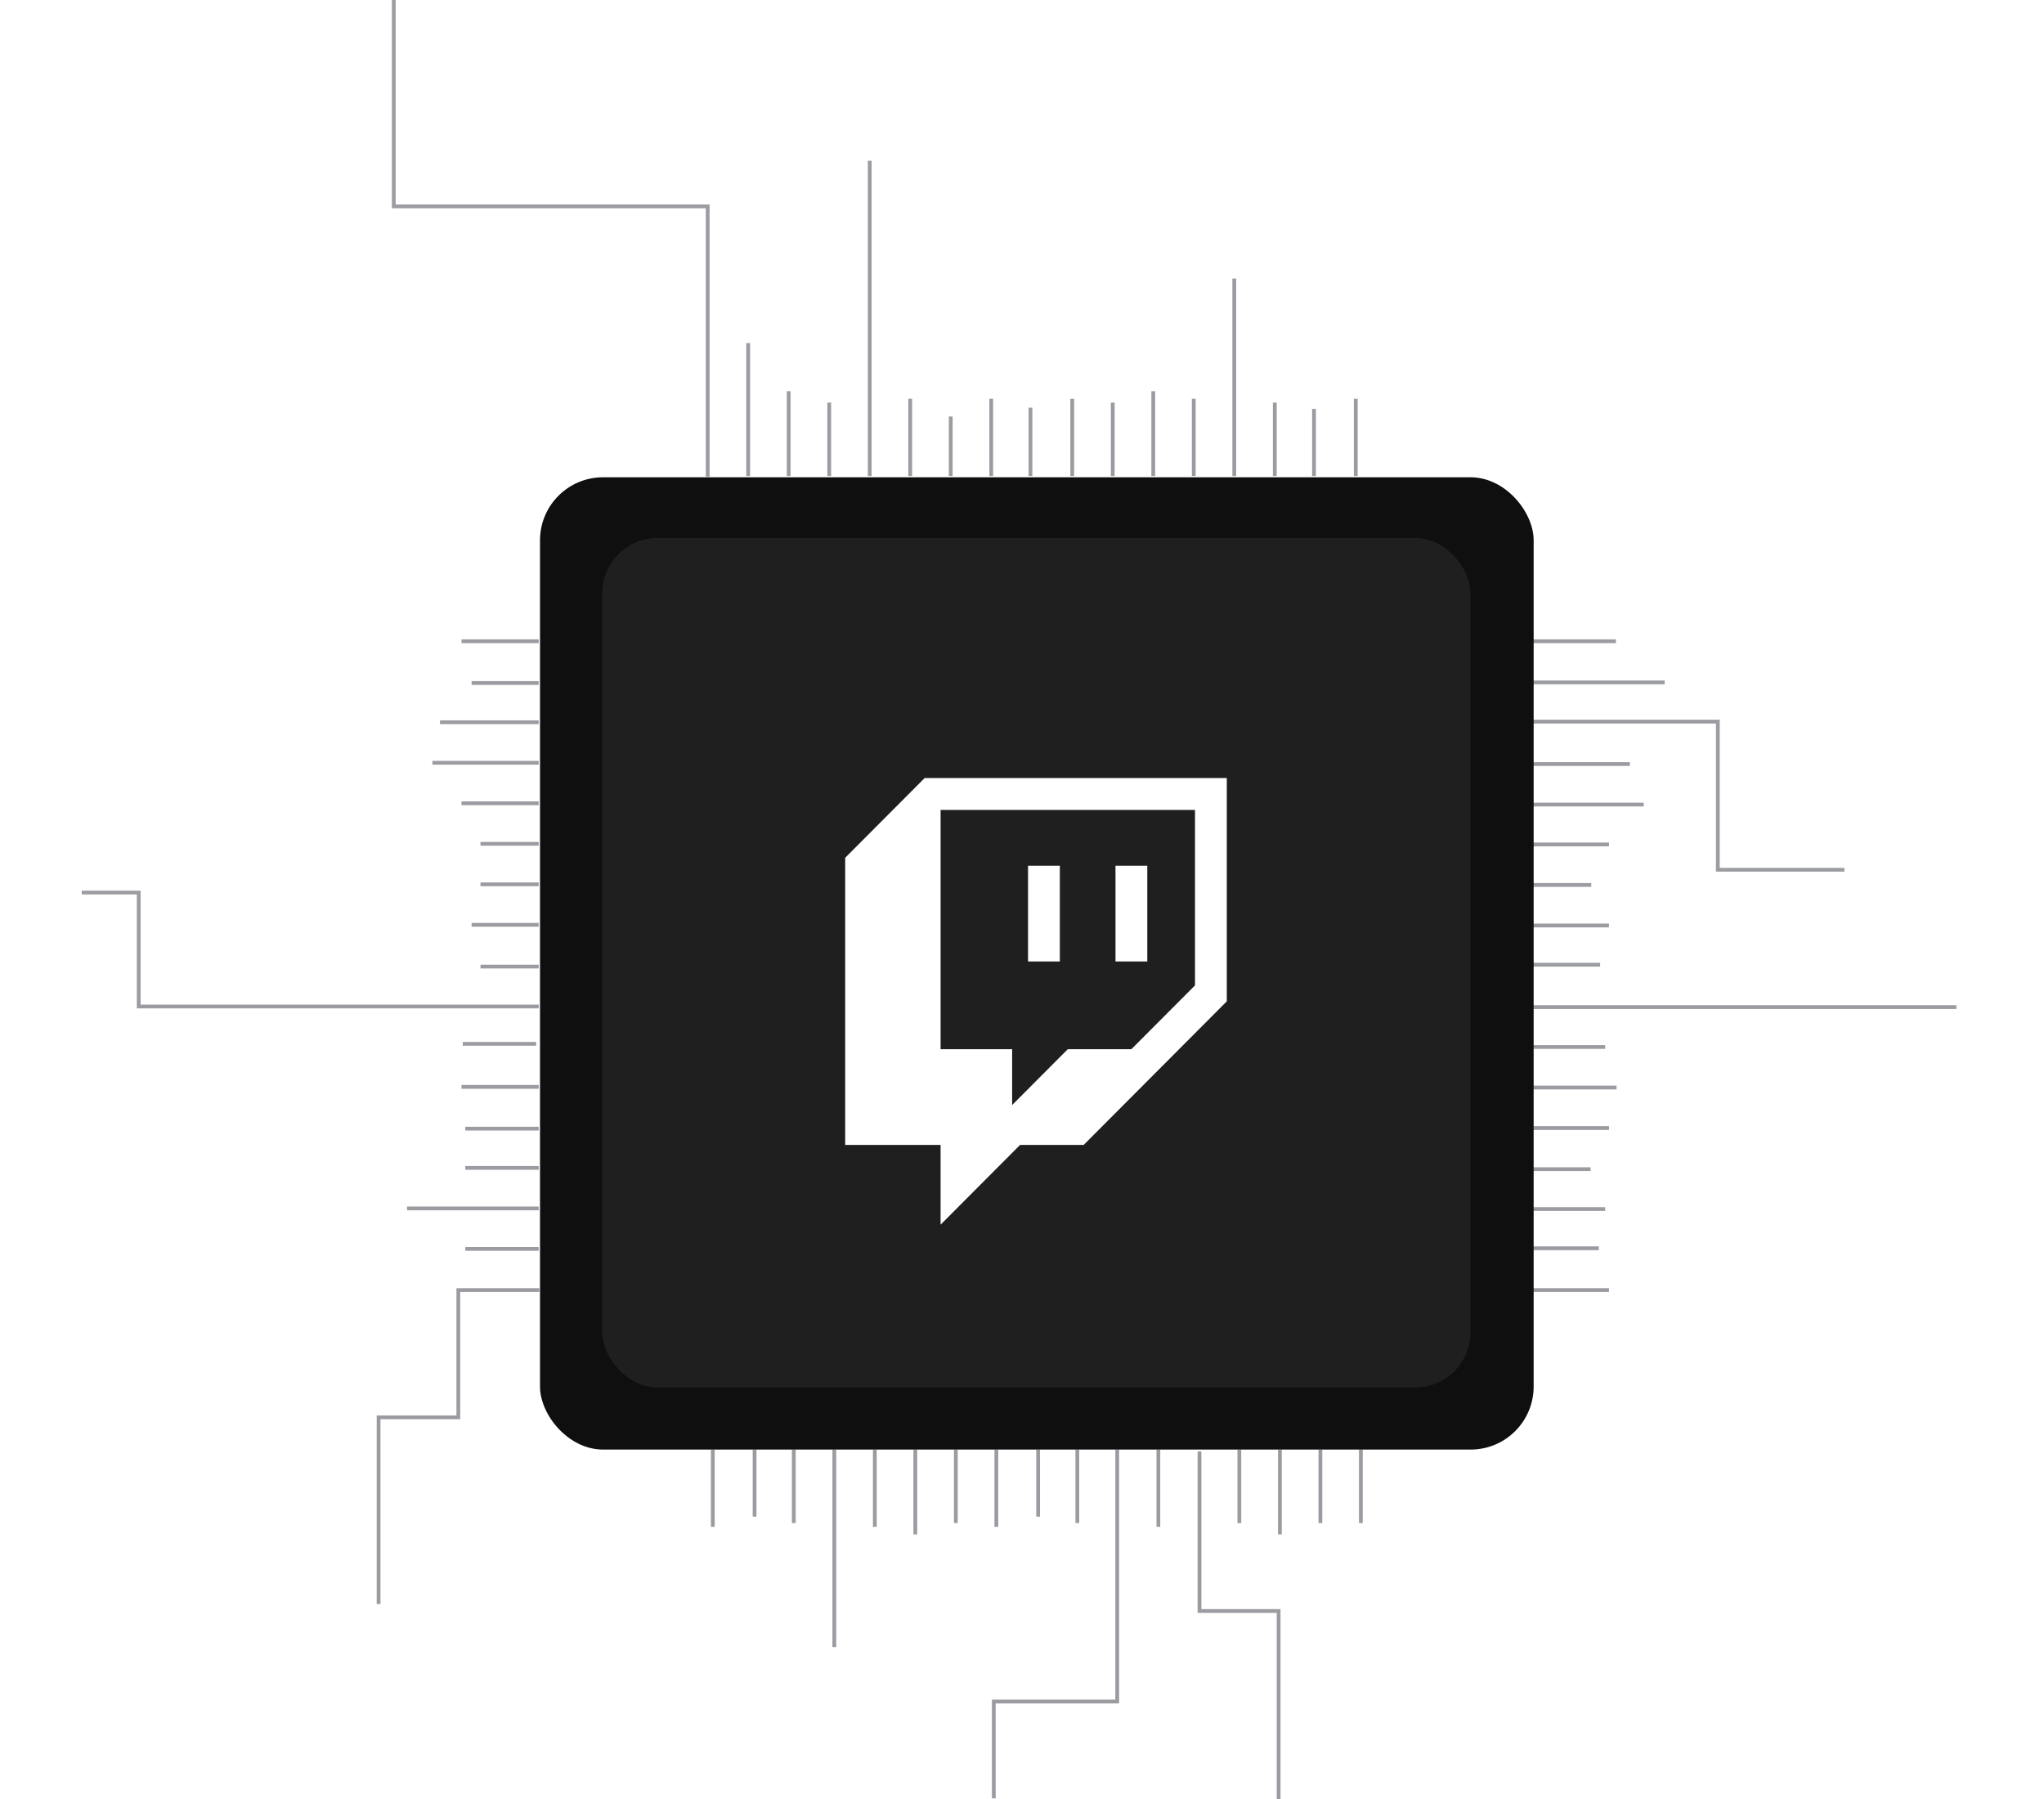 <svg xmlns="http://www.w3.org/2000/svg" width="300" height="264" fill="none"><path stroke="#9B9CA1" stroke-width=".555" d="M104.617 212.724v11.333m41.616-11.333v11.333m-35.483-11.333v9.847m41.615-9.847v9.847m-35.861-9.847V223.5m41.617-10.776V223.5m-35.668-10.776v28.983m5.946-28.983v11.333m41.615-11.333v11.333m-35.672-11.333v12.448m53.508-12.448v12.448m-47.561-12.448V223.5m41.61-10.776V223.5m11.896-10.776V223.5m5.94-10.776V223.5m-23.682-10.498v23.409h11.611V264m-23.689-51.276v36.971h-18.114v14.213M198.99 69.855V58.522m-41.615 11.333V58.522m35.482 11.333v-9.847m-41.615 9.847V59.823m35.861 10.032V59.08m-47.564 10.775v-8.732m5.947 8.732V58.522m35.668 11.333V40.873m-5.945 28.982V58.522m-41.615 11.333V58.522m35.671 11.333V57.407m-53.507 12.448V57.407m47.56 12.448V59.08m-41.609 10.775V59.08m-11.897 10.775V50.348m17.838 19.507v-46.26m-23.783 46.353V30.283H57.793V0m167.025 189.316h11.333m-11.426-41.523h62.422m-62.329 35.392h9.847m-9.847-41.616h10.033m-10.033 35.857h10.776m-10.776-47.561h8.732m-8.732 5.944h11.333m-11.426 35.764h8.731m-8.638-6.038h11.333m-11.333-41.616h11.333m-11.333 35.672h12.448m-12.541-65.49h12.447m-12.354 59.545h10.776m-10.869-41.524h14.491m-14.398-11.983 19.507-.001m-19.419 17.93h16.349m-16.53-12.171h27.402v21.737h18.579M79.066 94.099H67.734m11.332 41.616H69.22m9.846-35.484H69.22m9.846 41.615H70.52m8.546-35.856H64.575m14.12 47.189H67.92m11.146-41.243H63.461m15.605 5.944H67.734m11.332 41.616H67.734m11.332-35.67H70.52m8.546 53.505H59.745m19.321-47.561H70.52m8.546 41.616H68.291m10.775 11.891H68.291m10.775-17.65H68.291m10.869 23.689H67.27v18.671H55.566v27.404m23.5-87.691H20.36v-16.721H12"/><g filter="url(#a)"><rect width="145.839" height="142.683" x="79.258" y="70.04" fill="#0F0F0F" rx="9.251"/></g><g filter="url(#b)"><rect width="127.419" height="124.662" x="88.4" y="78.945" fill="#1F1F1F" rx="8.082"/></g><g fill="#fff" clip-path="url(#c)"><path d="m135.717 114.172-11.668 11.705v42.135h14.002v11.704l11.669-11.704h9.335l21.003-21.068v-32.772h-44.341zm39.674 30.432-9.335 9.363h-9.335l-8.168 8.193v-8.193h-10.502v-35.113h37.34v25.75z"/><path d="M168.388 127.047h-4.667v14.046h4.667v-14.046zm-12.834 0h-4.667v14.046h4.667v-14.046z"/></g><defs><filter id="a" width="179.189" height="176.031" x="62.583" y="53.366" color-interpolation-filters="sRGB" filterUnits="userSpaceOnUse"><feFlood flood-opacity="0" result="BackgroundImageFix"/><feColorMatrix in="SourceAlpha" result="hardAlpha" values="0 0 0 0 0 0 0 0 0 0 0 0 0 0 0 0 0 0 127 0"/><feOffset/><feGaussianBlur stdDeviation="8.337"/><feColorMatrix values="0 0 0 0 0.196 0 0 0 0 0.196 0 0 0 0 0.196 0 0 0 0.3 0"/><feBlend in2="BackgroundImageFix" result="effect1_dropShadow_116_29861"/><feBlend in="SourceGraphic" in2="effect1_dropShadow_116_29861" result="shape"/></filter><filter id="b" width="127.42" height="124.662" x="88.4" y="78.945" color-interpolation-filters="sRGB" filterUnits="userSpaceOnUse"><feFlood flood-opacity="0" result="BackgroundImageFix"/><feBlend in="SourceGraphic" in2="BackgroundImageFix" result="shape"/><feColorMatrix in="SourceAlpha" result="hardAlpha" values="0 0 0 0 0 0 0 0 0 0 0 0 0 0 0 0 0 0 127 0"/><feOffset/><feGaussianBlur stdDeviation="8.337"/><feComposite in2="hardAlpha" k2="-1" k3="1" operator="arithmetic"/><feColorMatrix values="0 0 0 0 1 0 0 0 0 1 0 0 0 0 1 0 0 0 0.26 0"/><feBlend in2="shape" result="effect1_innerShadow_116_29861"/></filter><clipPath id="c"><path fill="#fff" d="M124.055 114.174h56.01v65.544h-56.01z"/></clipPath></defs></svg>